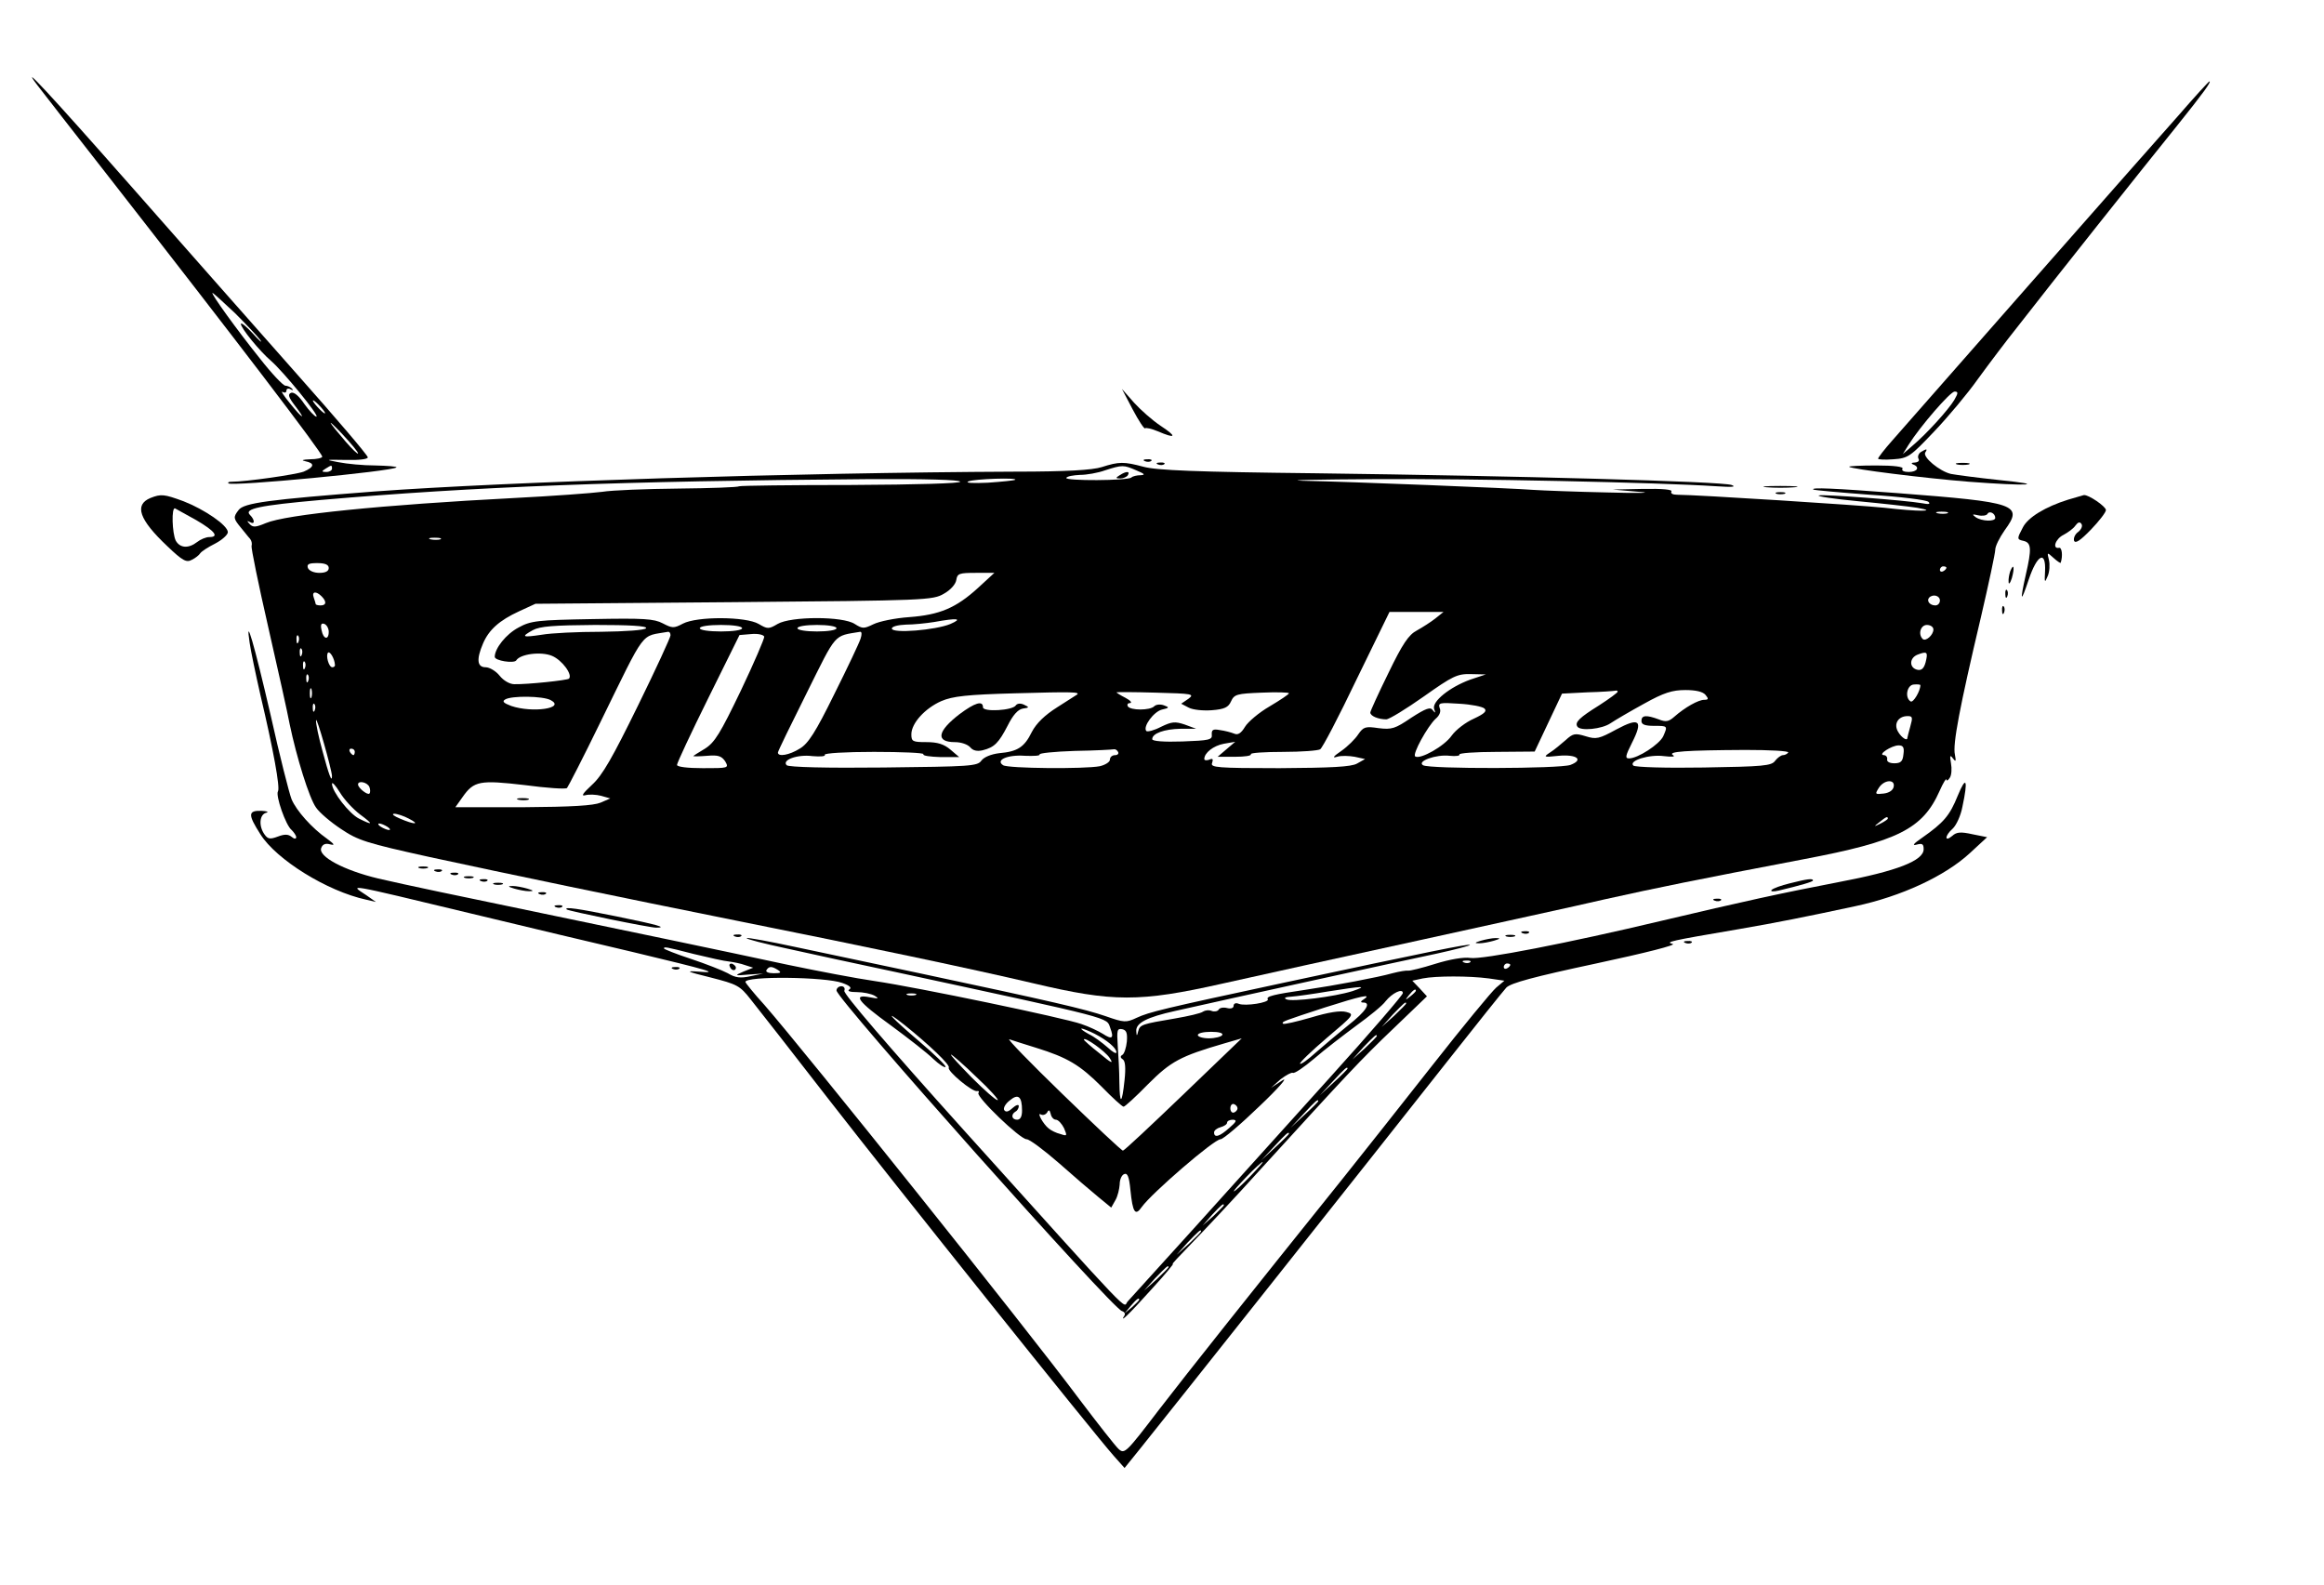 <?xml version="1.0" standalone="no"?>
<!DOCTYPE svg PUBLIC "-//W3C//DTD SVG 20010904//EN"
 "http://www.w3.org/TR/2001/REC-SVG-20010904/DTD/svg10.dtd">
<svg version="1.0" xmlns="http://www.w3.org/2000/svg"
 width="714pt" height="487pt" viewBox="0 0 714 487"
 preserveAspectRatio="xMidYMid meet">

<g transform="translate(0,487) scale(0.1,-0.1)"
fill="#000000" stroke="none">
<path d="M115 4608 c11 -15 113 -145 226 -290 384 -492 649 -839 649 -851 0
-4 -17 -8 -37 -8 -24 -1 -29 -3 -15 -6 30 -6 28 -18 -5 -32 -24 -9 -177 -31
-222 -31 -8 0 -12 -2 -9 -5 10 -10 503 37 516 49 2 3 -27 5 -65 6 -37 0 -88 5
-113 10 -43 8 -42 8 23 7 39 -1 67 2 67 8 0 6 -98 121 -218 256 -119 135 -347
392 -505 572 -258 293 -350 391 -292 315z m607 -700 c35 -35 70 -72 78 -83 7
-11 -3 -2 -23 20 -20 22 -36 35 -37 30 0 -13 57 -83 93 -114 37 -32 151 -171
139 -171 -5 0 -22 18 -37 39 -16 24 -32 38 -41 34 -10 -4 -8 -13 12 -39 37
-48 24 -42 -16 8 -19 23 -28 38 -22 34 7 -4 12 -2 12 4 0 6 6 8 13 4 7 -4 9
-3 4 2 -5 5 -14 9 -20 9 -7 0 -42 37 -78 83 -70 87 -153 202 -146 202 2 0 33
-28 69 -62z m263 -288 c10 -11 16 -20 13 -20 -3 0 -13 9 -23 20 -10 11 -16 20
-13 20 3 0 13 -9 23 -20z m115 -143 c0 -4 -17 12 -37 35 -57 66 -64 80 -11 24
26 -28 48 -54 48 -59z m-80 -47 c0 -5 -8 -10 -17 -10 -15 0 -16 2 -3 10 19 12
20 12 20 0z"/>
<path d="M6690 4512 c-94 -105 -793 -900 -877 -996 -24 -27 -43 -52 -43 -55 0
-3 21 -4 47 -2 45 3 52 8 125 85 43 45 104 118 135 162 32 44 87 117 123 162
100 129 391 495 488 615 81 101 107 137 100 137 -2 0 -46 -48 -98 -108z m-686
-871 c-18 -30 -85 -104 -129 -141 l-29 -25 18 29 c36 57 128 163 141 163 12 0
11 -5 -1 -26z"/>
<path d="M3480 3612 c18 -34 35 -60 38 -58 2 3 20 -1 39 -9 56 -24 60 -17 10
16 -26 17 -63 50 -83 72 l-37 42 33 -63z"/>
<path d="M5901 3481 c-7 -5 -10 -14 -7 -20 4 -6 0 -11 -11 -12 -10 0 -13 -3
-5 -6 21 -8 13 -23 -14 -23 -14 0 -23 4 -19 10 4 6 -25 10 -81 10 -48 0 -85
-2 -83 -4 7 -7 230 -35 368 -46 182 -14 245 -10 95 5 -67 7 -134 16 -150 19
-35 8 -88 52 -79 66 8 12 4 12 -14 1z"/>
<path d="M3518 3453 c7 -3 16 -2 19 1 4 3 -2 6 -13 5 -11 0 -14 -3 -6 -6z"/>
<path d="M3385 3435 c-28 -9 -108 -14 -265 -14 -679 -3 -1562 -31 -1970 -61
-324 -25 -401 -35 -417 -57 -17 -22 -16 -26 7 -54 11 -13 23 -29 28 -34 5 -6
7 -15 5 -22 -2 -6 21 -118 51 -249 30 -132 60 -266 66 -299 21 -101 60 -227
81 -256 10 -15 45 -45 77 -66 52 -35 77 -43 272 -86 240 -52 582 -123 950
-197 400 -80 713 -146 905 -191 245 -58 326 -58 580 -1 99 22 369 82 600 132
231 51 490 107 575 127 167 37 275 59 610 123 291 55 367 93 419 210 11 25 21
41 21 35 0 -5 5 -3 10 5 6 8 7 29 4 45 -4 24 -3 27 6 15 9 -12 10 -9 6 12 -7
31 14 143 80 422 24 103 44 197 44 207 0 11 13 37 29 60 58 79 37 86 -329 114
-197 15 -267 18 -259 11 2 -2 81 -9 174 -16 94 -6 175 -16 180 -22 7 -7 0 -8
-20 -4 -51 9 -303 28 -317 24 -7 -3 48 -11 122 -18 74 -7 155 -16 180 -20 69
-12 2 -12 -100 0 -76 8 -577 40 -637 40 -14 0 -21 4 -18 10 4 6 -27 9 -87 8
l-93 -2 80 -7 c46 -3 6 -5 -95 -2 -96 2 -200 6 -230 8 -61 5 -560 25 -710 28
-52 2 50 4 227 5 290 2 866 -10 1048 -22 46 -3 61 -2 45 4 -31 11 -659 28
-1280 36 -363 4 -487 9 -527 20 -60 16 -75 16 -128 -1z m106 -10 c26 -11 29
-14 13 -15 -11 0 -24 -3 -28 -7 -10 -10 -206 -11 -200 -1 3 5 22 8 42 9 20 0
55 6 77 14 53 17 57 17 96 0z m-541 -35 c0 -5 -129 -9 -336 -10 -185 0 -339
-2 -343 -4 -4 -3 -88 -6 -187 -7 -98 -1 -204 -5 -234 -10 -30 -4 -152 -13
-270 -19 -405 -21 -702 -51 -763 -77 -31 -13 -40 -14 -50 -3 -9 10 -9 11 1 6
15 -9 16 6 0 22 -19 19 27 29 218 46 475 41 917 58 1682 64 174 1 282 -2 282
-8z m169 6 c-2 -2 -40 -6 -84 -9 -45 -2 -71 -1 -60 4 20 8 152 12 144 5z
m2864 -103 c-7 -2 -21 -2 -30 0 -10 3 -4 5 12 5 17 0 24 -2 18 -5z m147 -14
c0 -12 -41 -11 -60 2 -12 9 -11 10 7 6 13 -3 26 -1 29 4 6 11 24 2 24 -12z
m-4777 -66 c-7 -2 -21 -2 -30 0 -10 3 -4 5 12 5 17 0 24 -2 18 -5z m-343 -88
c0 -10 -10 -15 -29 -15 -16 0 -31 6 -35 15 -4 12 3 15 29 15 24 0 35 -5 35
-15z m4970 1 c0 -3 -4 -8 -10 -11 -5 -3 -10 -1 -10 4 0 6 5 11 10 11 6 0 10
-2 10 -4z m-2975 -62 c-68 -62 -118 -83 -212 -90 -43 -3 -92 -13 -110 -22 -29
-14 -33 -14 -57 1 -36 24 -196 24 -237 0 -27 -16 -31 -16 -58 0 -39 23 -189
24 -233 1 -28 -15 -33 -14 -62 1 -27 14 -58 16 -216 13 -169 -3 -189 -5 -227
-26 -38 -20 -73 -64 -73 -90 0 -12 59 -21 66 -11 12 20 77 28 110 14 31 -13
64 -58 52 -70 -5 -5 -128 -18 -168 -17 -14 0 -33 11 -45 26 -11 14 -31 26 -43
26 -26 0 -29 24 -8 73 18 42 50 71 111 99 l50 23 610 5 c592 5 611 6 645 26
20 11 36 29 38 42 3 20 9 22 60 22 l57 0 -50 -46z m-2017 -26 c16 -16 15 -28
-3 -28 -8 0 -15 2 -15 4 0 2 -3 11 -6 20 -7 19 7 21 24 4z m4972 -13 c0 -8 -6
-15 -14 -15 -17 0 -28 14 -19 24 12 12 33 6 33 -9z m-1550 -55 c-14 -11 -39
-27 -57 -37 -25 -13 -44 -41 -87 -130 -31 -63 -56 -118 -56 -122 0 -11 25 -21
49 -21 9 0 61 32 115 70 89 63 103 70 145 69 l46 -1 -48 -16 c-63 -23 -118
-67 -111 -90 5 -13 4 -14 -4 -4 -7 11 -21 6 -66 -23 -50 -34 -60 -37 -101 -32
-40 6 -46 4 -62 -19 -9 -14 -32 -37 -52 -51 -25 -17 -29 -23 -13 -18 12 4 37
3 54 0 l32 -7 -25 -14 c-18 -10 -78 -13 -238 -14 -192 0 -213 2 -207 16 4 12
2 15 -9 10 -8 -3 -15 -2 -15 2 0 19 28 41 60 47 l35 6 -27 -23 -27 -23 54 0
c29 0 51 3 48 8 -2 4 42 7 99 7 57 0 108 4 114 8 7 4 57 100 112 215 l101 207
83 0 83 0 -25 -20z m-1490 -17 c-45 -19 -180 -30 -180 -14 0 6 18 11 43 12 23
0 62 4 87 8 72 13 89 11 50 -6z m-1910 -24 c0 -27 -17 -23 -22 5 -4 17 -1 23
9 19 7 -3 13 -14 13 -24z m975 11 c-4 -6 -62 -10 -138 -11 -73 0 -154 -4 -182
-9 -60 -9 -66 -7 -28 14 22 12 64 15 191 16 106 0 161 -3 157 -10z m295 0 c0
-6 -28 -10 -65 -10 -37 0 -65 4 -65 10 0 6 28 10 65 10 37 0 65 -4 65 -10z
m290 0 c0 -6 -27 -10 -60 -10 -33 0 -60 4 -60 10 0 6 27 10 60 10 33 0 60 -4
60 -10z m3370 -4 c0 -17 -24 -38 -33 -29 -15 15 -6 43 13 43 11 0 20 -6 20
-14z m-3880 -18 c0 -6 -45 -104 -100 -216 -78 -159 -109 -214 -141 -243 -29
-27 -35 -36 -20 -32 11 3 33 2 48 -2 l28 -8 -30 -13 c-22 -9 -88 -13 -238 -14
l-208 0 22 31 c35 50 53 53 191 37 67 -9 126 -13 130 -9 3 3 50 94 102 201
144 294 122 263 209 279 4 0 7 -4 7 -11z m216 -170 c-63 -131 -80 -159 -110
-178 -20 -12 -36 -22 -36 -23 0 -1 19 -1 43 1 34 3 44 -1 55 -17 12 -21 10
-21 -68 -21 -48 0 -80 4 -80 10 0 6 43 98 96 205 l96 194 36 3 c20 2 38 -2 40
-8 1 -5 -31 -80 -72 -166z m368 160 c-4 -13 -40 -89 -81 -171 -57 -116 -80
-152 -106 -167 -32 -20 -67 -26 -67 -12 0 4 40 86 88 182 94 189 82 175 165
189 5 0 5 -9 1 -21z m-1727 -10 c-3 -8 -6 -5 -6 6 -1 11 2 17 5 13 3 -3 4 -12
1 -19z m10 -40 c-3 -8 -6 -5 -6 6 -1 11 2 17 5 13 3 -3 4 -12 1 -19z m102 -30
c1 -5 -3 -8 -8 -8 -11 0 -21 37 -13 45 6 5 20 -19 21 -37z m4887 7 c-5 -18
-12 -25 -24 -23 -27 5 -27 37 0 47 29 11 32 8 24 -24z m-4979 -17 c-3 -8 -6
-5 -6 6 -1 11 2 17 5 13 3 -3 4 -12 1 -19z m10 -40 c-3 -8 -6 -5 -6 6 -1 11 2
17 5 13 3 -3 4 -12 1 -19z m4953 -13 c0 -18 -22 -55 -30 -50 -19 12 -11 51 10
52 11 1 20 0 20 -2z m-4943 -37 c-3 -7 -5 -2 -5 12 0 14 2 19 5 13 2 -7 2 -19
0 -25z m2352 8 c-2 -1 -30 -19 -61 -39 -38 -24 -64 -49 -78 -76 -23 -47 -44
-60 -100 -65 -25 -3 -47 -12 -55 -23 -12 -17 -35 -18 -301 -21 -173 -2 -291 1
-297 7 -16 16 33 34 79 28 24 -2 41 -1 38 4 -3 5 64 9 151 9 86 0 154 -3 152
-7 -3 -5 21 -8 53 -9 l57 0 -27 23 c-20 17 -40 23 -74 23 -42 0 -46 2 -46 24
0 34 42 80 92 102 35 15 79 20 228 24 177 5 199 4 189 -4z m342 -13 l-22 -15
23 -12 c13 -7 45 -10 71 -8 39 3 51 9 59 27 10 22 18 24 94 27 46 2 84 1 84
-2 0 -3 -27 -21 -59 -40 -33 -19 -67 -48 -76 -63 -12 -20 -22 -26 -33 -21 -10
4 -29 9 -44 11 -21 4 -26 1 -25 -14 2 -16 -8 -18 -90 -21 -58 -2 -93 1 -93 7
0 18 37 31 87 32 l48 0 -35 13 c-30 10 -40 9 -73 -7 -21 -11 -41 -16 -45 -13
-12 13 23 60 48 66 23 5 23 7 6 13 -11 4 -24 3 -30 -3 -13 -13 -73 -13 -81 0
-3 6 0 10 7 10 7 1 1 8 -14 16 -16 8 -28 16 -28 17 0 1 55 1 121 -1 113 -3
120 -4 100 -19z m1319 22 c0 -3 -26 -22 -57 -42 -61 -38 -75 -52 -67 -65 9
-15 76 -8 102 10 15 10 61 37 103 60 61 34 87 42 127 42 32 0 54 -5 62 -15 10
-12 9 -15 -4 -15 -18 0 -59 -23 -92 -52 -17 -15 -26 -17 -48 -8 -38 14 -53 13
-53 -5 0 -11 11 -15 39 -15 42 0 42 0 28 -32 -12 -25 -78 -68 -105 -68 -13 0
-11 8 9 48 35 69 23 79 -48 41 -53 -29 -62 -31 -94 -21 -33 10 -39 9 -62 -12
-14 -12 -35 -30 -48 -38 -21 -14 -20 -15 27 -10 55 5 78 -12 36 -28 -32 -12
-434 -13 -453 -1 -20 12 40 34 82 29 19 -2 32 0 30 4 -3 4 48 8 113 8 l118 1
42 89 42 89 78 4 c43 1 81 4 86 5 4 1 7 0 7 -3z m-3278 -26 c47 -25 -56 -40
-121 -18 -24 9 -29 14 -19 20 19 12 116 11 140 -2z m-725 -31 c-3 -8 -6 -5 -6
6 -1 11 2 17 5 13 3 -3 4 -12 1 -19z m3594 5 c8 -8 -1 -16 -33 -31 -25 -11
-55 -34 -68 -52 -22 -32 -96 -74 -112 -64 -10 6 38 93 63 116 12 10 17 23 12
33 -5 16 1 17 60 13 37 -2 72 -9 78 -15z m-3541 -207 c0 -23 -10 5 -29 76 -12
43 -21 86 -20 95 1 16 48 -150 49 -171z m4849 152 c-5 -18 -9 -34 -9 -35 0
-11 -18 1 -28 18 -15 24 -1 49 29 49 15 0 16 -4 8 -32z m-21 -85 c-2 -22 -8
-28 -28 -28 -15 0 -24 5 -22 13 1 6 -4 12 -10 12 -21 1 24 30 45 30 14 0 18
-6 15 -27z m-4758 7 c0 -5 -2 -10 -4 -10 -3 0 -8 5 -11 10 -3 6 -1 10 4 10 6
0 11 -4 11 -10z m2345 0 c3 -5 -1 -10 -9 -10 -9 0 -16 -6 -16 -14 0 -7 -14
-16 -31 -20 -46 -9 -282 -7 -297 3 -25 16 14 33 67 29 27 -1 47 0 45 4 -3 4
46 9 108 11 62 1 116 4 120 5 4 1 10 -2 13 -8z m2059 -2 c-3 -4 -10 -8 -16 -8
-6 0 -17 -8 -24 -17 -11 -16 -36 -18 -220 -21 -116 -2 -211 1 -216 6 -15 15
49 35 94 29 26 -3 36 -2 28 3 -18 11 38 15 222 16 75 0 135 -3 132 -8z m-4388
-190 c42 -31 41 -35 -3 -13 -30 15 -83 83 -83 107 0 7 11 -5 24 -26 13 -22 41
-52 62 -68z m29 84 c3 -8 3 -17 0 -20 -5 -6 -35 17 -35 28 0 13 29 7 35 -8z
m4683 1 c-2 -11 -14 -19 -31 -21 -26 -3 -27 -2 -15 17 16 26 51 28 46 4z
m-4562 -98 c37 -19 17 -19 -27 0 -19 8 -27 14 -18 15 9 0 30 -7 45 -15z m4544
0 c0 -2 -10 -9 -22 -15 -22 -11 -22 -10 -4 4 21 17 26 19 26 11z m-4610 -25
c8 -5 11 -10 5 -10 -5 0 -17 5 -25 10 -8 5 -10 10 -5 10 6 0 17 -5 25 -10z"/>
<path d="M3440 3410 c-13 -8 -13 -10 2 -10 9 0 20 5 23 10 8 13 -5 13 -25 0z"/>
<path d="M1593 2413 c9 -2 23 -2 30 0 6 3 -1 5 -18 5 -16 0 -22 -2 -12 -5z"/>
<path d="M2948 2676 c-69 -53 -74 -86 -14 -86 19 0 39 -7 47 -16 8 -10 21 -13
38 -9 36 9 49 22 77 76 16 32 31 49 46 52 21 3 21 4 4 12 -10 5 -21 4 -25 -2
-10 -16 -101 -21 -101 -6 0 22 -25 14 -72 -21z"/>
<path d="M3558 3443 c7 -3 16 -2 19 1 4 3 -2 6 -13 5 -11 0 -14 -3 -6 -6z"/>
<path d="M6013 3443 c9 -2 25 -2 35 0 9 3 1 5 -18 5 -19 0 -27 -2 -17 -5z"/>
<path d="M5428 3373 c23 -2 61 -2 85 0 23 2 4 4 -43 4 -47 0 -66 -2 -42 -4z"/>
<path d="M5458 3353 c6 -2 18 -2 25 0 6 3 1 5 -13 5 -14 0 -19 -2 -12 -5z"/>
<path d="M462 3340 c-50 -21 -35 -66 52 -148 47 -45 59 -51 75 -42 11 5 23 15
26 20 4 6 24 19 46 30 21 11 39 27 39 35 0 21 -72 70 -136 95 -60 22 -69 23
-102 10z m141 -68 c58 -34 71 -52 40 -52 -10 0 -27 -7 -37 -15 -27 -21 -53
-19 -66 4 -11 22 -14 104 -2 99 4 -2 33 -18 65 -36z"/>
<path d="M6354 3335 c-70 -22 -123 -54 -139 -85 -19 -36 -19 -37 3 -42 23 -6
24 -25 6 -103 -19 -85 -16 -90 9 -15 26 77 53 90 50 25 -2 -36 -1 -37 8 -15 6
13 7 36 4 49 -6 25 -6 25 14 7 12 -11 22 -17 22 -15 7 21 4 48 -5 46 -22 -4
-11 28 14 40 13 7 30 19 36 28 8 11 14 13 19 5 4 -6 -1 -17 -10 -24 -10 -7
-15 -19 -13 -27 4 -10 19 0 52 34 25 26 46 53 46 60 0 11 -54 48 -68 46 -4 -1
-25 -7 -48 -14z"/>
<path d="M6176 3115 c-3 -9 -6 -24 -5 -33 0 -9 5 -4 10 12 9 32 6 48 -5 21z"/>
<path d="M6161 3044 c0 -11 3 -14 6 -6 3 7 2 16 -1 19 -3 4 -6 -2 -5 -13z"/>
<path d="M6151 2994 c0 -11 3 -14 6 -6 3 7 2 16 -1 19 -3 4 -6 -2 -5 -13z"/>
<path d="M767 2895 c3 -22 18 -94 33 -160 40 -169 61 -285 54 -296 -8 -13 24
-105 42 -119 7 -7 14 -17 14 -22 0 -6 -6 -6 -14 1 -10 8 -21 9 -42 1 -24 -9
-31 -8 -41 6 -19 26 -16 62 5 67 9 3 2 5 -15 6 -41 1 -42 -11 -3 -72 49 -78
205 -175 325 -201 l30 -7 -30 21 c-51 34 -71 38 320 -56 171 -41 396 -95 500
-119 238 -57 269 -66 200 -60 -41 3 -35 0 38 -18 82 -21 90 -25 123 -67 20
-25 129 -164 242 -310 206 -265 811 -1022 874 -1093 l33 -37 50 62 c63 78 724
911 943 1189 89 113 170 214 180 225 14 14 84 33 276 74 154 33 248 57 235 60
-24 6 -11 9 206 46 111 19 206 38 355 70 141 30 275 92 352 163 l53 49 -45 9
c-36 8 -49 7 -62 -5 -25 -21 -23 1 1 22 11 10 25 40 30 67 18 84 12 98 -14 35
-25 -62 -43 -83 -110 -130 -25 -17 -32 -25 -17 -21 18 5 22 2 22 -14 0 -35
-81 -67 -261 -101 -177 -34 -291 -59 -549 -120 -277 -66 -548 -119 -583 -113
-20 3 -62 -4 -107 -18 -41 -13 -79 -22 -83 -21 -5 1 -26 -2 -49 -8 -46 -13
-174 -37 -268 -51 -96 -14 -121 -20 -115 -29 6 -10 -69 -22 -89 -14 -9 4 -16
1 -16 -6 0 -7 -8 -10 -20 -7 -11 3 -23 1 -26 -5 -3 -5 -13 -7 -21 -4 -9 4 -21
2 -27 -2 -6 -5 -45 -14 -86 -21 -101 -17 -108 -19 -113 -39 -4 -16 -5 -16 -6
0 -2 25 33 43 119 62 168 38 702 155 803 176 59 13 105 25 103 27 -4 4 -127
-21 -571 -116 -373 -80 -414 -90 -453 -108 -32 -15 -38 -15 -95 5 -64 22 -163
45 -572 132 -132 28 -304 64 -383 81 -79 17 -145 29 -148 27 -2 -3 53 -17 123
-32 71 -16 220 -48 333 -72 681 -147 649 -139 661 -172 12 -32 6 -37 -23 -18
-13 8 -42 22 -66 30 -54 19 -500 112 -635 132 -56 8 -176 31 -267 50 -209 45
-498 105 -710 149 -328 68 -457 95 -548 116 -105 25 -186 68 -175 94 4 11 13
15 27 11 16 -4 14 0 -9 17 -47 33 -94 86 -109 121 -7 17 -37 135 -65 261 -50
216 -78 312 -64 220z m1365 -956 c46 -11 94 -22 108 -23 14 -2 36 -6 49 -11
l25 -8 -30 -12 c-28 -12 -28 -13 16 -9 l45 3 -39 -8 c-31 -7 -47 -5 -70 9 -17
9 -68 29 -113 44 -46 15 -83 30 -83 32 0 6 2 6 92 -17z m2385 -25 c-3 -3 -12
-4 -19 -1 -8 3 -5 6 6 6 11 1 17 -2 13 -5z m123 -8 c0 -3 -4 -8 -10 -11 -5 -3
-10 -1 -10 4 0 6 5 11 10 11 6 0 10 -2 10 -4z m-2250 -16 c12 -8 9 -10 -13
-10 -16 0 -26 4 -22 10 8 12 16 12 35 0z m198 -40 c23 -8 30 -15 21 -20 -7 -5
3 -8 24 -8 19 0 43 -5 54 -11 15 -9 12 -10 -14 -5 -55 11 -39 -12 65 -87 53
-39 112 -85 129 -102 18 -17 35 -28 38 -25 3 3 -33 38 -80 78 -86 73 -117 107
-46 51 76 -61 141 -123 136 -131 -6 -10 73 -76 87 -72 5 1 7 -1 4 -6 -7 -12
128 -142 148 -142 9 0 53 -33 99 -73 45 -40 100 -87 122 -105 l39 -32 13 23
c7 12 12 34 13 48 0 15 6 29 14 32 10 4 15 -8 19 -49 7 -70 15 -81 35 -52 30
42 222 208 242 208 8 0 62 46 120 102 58 55 89 91 70 79 l-35 -23 29 26 c17
13 34 22 38 20 5 -3 34 17 66 44 31 27 90 72 129 101 40 29 81 62 90 75 20 25
53 41 53 25 0 -6 -100 -122 -222 -257 -304 -338 -608 -674 -624 -691 -15 -17
34 -69 -503 527 -234 260 -370 419 -367 428 3 8 -1 14 -9 14 -8 0 -15 -6 -15
-13 0 -26 848 -978 877 -985 7 -2 11 -8 8 -13 -17 -26 11 0 81 78 44 48 74 84
67 80 -6 -4 19 23 55 60 37 38 135 142 217 233 260 285 304 333 408 432 l101
97 -22 24 -23 24 32 7 c41 8 143 8 203 0 l48 -7 -25 -21 c-14 -12 -103 -120
-198 -241 -95 -121 -218 -276 -273 -345 -289 -360 -472 -590 -566 -712 -100
-131 -105 -136 -123 -120 -10 9 -64 78 -120 152 -171 229 -841 1066 -968 1212
-33 36 -59 69 -59 71 0 19 247 16 298 -3z m1567 -25 c-54 -17 -187 -34 -203
-25 -9 4 -3 7 15 8 15 1 66 8 113 16 108 17 125 18 75 1z m195 1 c0 -2 -8 -10
-17 -17 -16 -13 -17 -12 -4 4 13 16 21 21 21 13z m-1537 -13 c-7 -2 -19 -2
-25 0 -7 3 -2 5 12 5 14 0 19 -2 13 -5z m1377 -13 c-10 -6 -11 -10 -2 -10 26
0 9 -27 -46 -70 -31 -25 -76 -63 -100 -84 -23 -21 -45 -37 -48 -34 -2 3 34 38
82 79 84 71 86 73 60 80 -18 5 -55 -1 -108 -17 -45 -13 -84 -22 -86 -19 -6 6
1 8 129 50 110 35 146 43 119 25z m130 -13 c0 -2 -17 -19 -37 -38 l-38 -34 34
38 c33 34 41 42 41 34z m-957 -93 c39 -20 67 -44 67 -57 0 -6 -12 1 -27 15
-16 14 -41 33 -58 41 -16 9 -26 16 -22 17 4 0 22 -7 40 -16z m99 -24 c-2 -19
-8 -38 -14 -41 -7 -4 -6 -9 2 -14 7 -5 9 -25 5 -63 -8 -76 -15 -78 -16 -6 0
32 -3 83 -5 112 -3 47 -2 53 14 50 13 -3 16 -12 14 -38z m293 20 c-3 -5 -22
-10 -41 -10 -19 0 -34 5 -34 10 0 6 18 10 41 10 24 0 38 -4 34 -10z m475 -3
c0 -2 -17 -19 -37 -38 l-38 -34 34 38 c33 34 41 42 41 34z m-1047 -36 c97 -30
135 -53 202 -120 33 -34 63 -61 67 -61 4 0 38 31 75 69 70 70 99 86 233 125
l55 16 -179 -172 c-99 -95 -182 -173 -186 -173 -4 0 -87 78 -186 174 -98 95
-172 171 -163 168 9 -3 46 -15 82 -26z m226 -31 c13 -20 6 -17 -31 14 -27 21
-48 40 -48 42 0 11 65 -35 79 -56z m-408 -60 c41 -38 69 -70 64 -70 -6 0 -42
32 -80 70 -38 39 -67 70 -63 70 3 0 39 -31 79 -70z m1139 27 c0 -2 -19 -21
-42 -42 l-43 -40 40 43 c36 39 45 47 45 39z m-1000 -129 c0 -18 -5 -28 -15
-28 -17 0 -20 16 -5 25 6 3 10 11 10 17 0 6 -9 3 -19 -6 -13 -12 -21 -14 -26
-6 -3 6 4 19 17 29 26 22 38 13 38 -31z m910 29 c0 -2 -19 -21 -42 -42 l-43
-40 40 43 c36 39 45 47 45 39z m-248 -22 c0 -5 -5 -11 -11 -13 -6 -2 -11 4
-11 13 0 9 5 15 11 13 6 -2 11 -8 11 -13z m-558 -35 c7 0 18 -12 25 -26 10
-24 10 -25 -11 -18 -13 3 -29 11 -36 17 -17 13 -38 52 -24 43 6 -3 14 -1 19 6
5 10 8 8 11 -4 2 -10 9 -18 16 -18z m533 -25 c-30 -27 -47 -32 -47 -14 0 6 9
13 20 16 11 3 20 9 20 14 0 5 8 9 18 9 13 -1 11 -6 -11 -25z m183 -18 c0 -2
-19 -21 -42 -42 l-43 -40 40 43 c36 39 45 47 45 39z m-120 -132 c-24 -25 -46
-45 -49 -45 -3 0 15 20 39 45 24 25 46 45 49 45 3 0 -15 -20 -39 -45z m-80
-88 c0 -2 -15 -16 -32 -33 l-33 -29 29 33 c28 30 36 37 36 29z m-70 -80 c0 -2
-17 -19 -37 -38 l-38 -34 34 38 c33 34 41 42 41 34z m-100 -110 c0 -2 -17 -19
-37 -38 l-38 -34 34 38 c33 34 41 42 41 34z m-90 -100 c0 -2 -10 -12 -22 -23
l-23 -19 19 23 c18 21 26 27 26 19z"/>
<path d="M2242 1901 c4 -13 18 -16 19 -4 0 4 -5 9 -11 12 -7 2 -11 -2 -8 -8z"/>
<path d="M1288 2203 c6 -2 18 -2 25 0 6 3 1 5 -13 5 -14 0 -19 -2 -12 -5z"/>
<path d="M1338 2193 c7 -3 16 -2 19 1 4 3 -2 6 -13 5 -11 0 -14 -3 -6 -6z"/>
<path d="M1388 2183 c7 -3 16 -2 19 1 4 3 -2 6 -13 5 -11 0 -14 -3 -6 -6z"/>
<path d="M1428 2173 c6 -2 18 -2 25 0 6 3 1 5 -13 5 -14 0 -19 -2 -12 -5z"/>
<path d="M1478 2163 c7 -3 16 -2 19 1 4 3 -2 6 -13 5 -11 0 -14 -3 -6 -6z"/>
<path d="M5498 2156 c-25 -6 -50 -15 -55 -20 -5 -5 5 -6 22 -2 67 16 105 27
105 31 0 7 -17 5 -72 -9z"/>
<path d="M1518 2153 c6 -2 18 -2 25 0 6 3 1 5 -13 5 -14 0 -19 -2 -12 -5z"/>
<path d="M1580 2140 c14 -4 34 -8 45 -8 16 0 15 2 -5 8 -14 4 -34 8 -45 8 -16
0 -15 -2 5 -8z"/>
<path d="M1658 2123 c7 -3 16 -2 19 1 4 3 -2 6 -13 5 -11 0 -14 -3 -6 -6z"/>
<path d="M5268 2103 c7 -3 16 -2 19 1 4 3 -2 6 -13 5 -11 0 -14 -3 -6 -6z"/>
<path d="M1708 2083 c7 -3 16 -2 19 1 4 3 -2 6 -13 5 -11 0 -14 -3 -6 -6z"/>
<path d="M1741 2076 c6 -5 254 -56 275 -56 36 0 4 9 -119 34 -122 25 -165 31
-156 22z"/>
<path d="M4678 2003 c7 -3 16 -2 19 1 4 3 -2 6 -13 5 -11 0 -14 -3 -6 -6z"/>
<path d="M2258 1993 c7 -3 16 -2 19 1 4 3 -2 6 -13 5 -11 0 -14 -3 -6 -6z"/>
<path d="M4628 1993 c6 -2 18 -2 25 0 6 3 1 5 -13 5 -14 0 -19 -2 -12 -5z"/>
<path d="M4550 1980 c-20 -6 -21 -8 -5 -8 11 0 31 4 45 8 20 6 21 8 5 8 -11 0
-31 -4 -45 -8z"/>
<path d="M5178 1973 c7 -3 16 -2 19 1 4 3 -2 6 -13 5 -11 0 -14 -3 -6 -6z"/>
<path d="M2068 1893 c7 -3 16 -2 19 1 4 3 -2 6 -13 5 -11 0 -14 -3 -6 -6z"/>
</g>
</svg>
